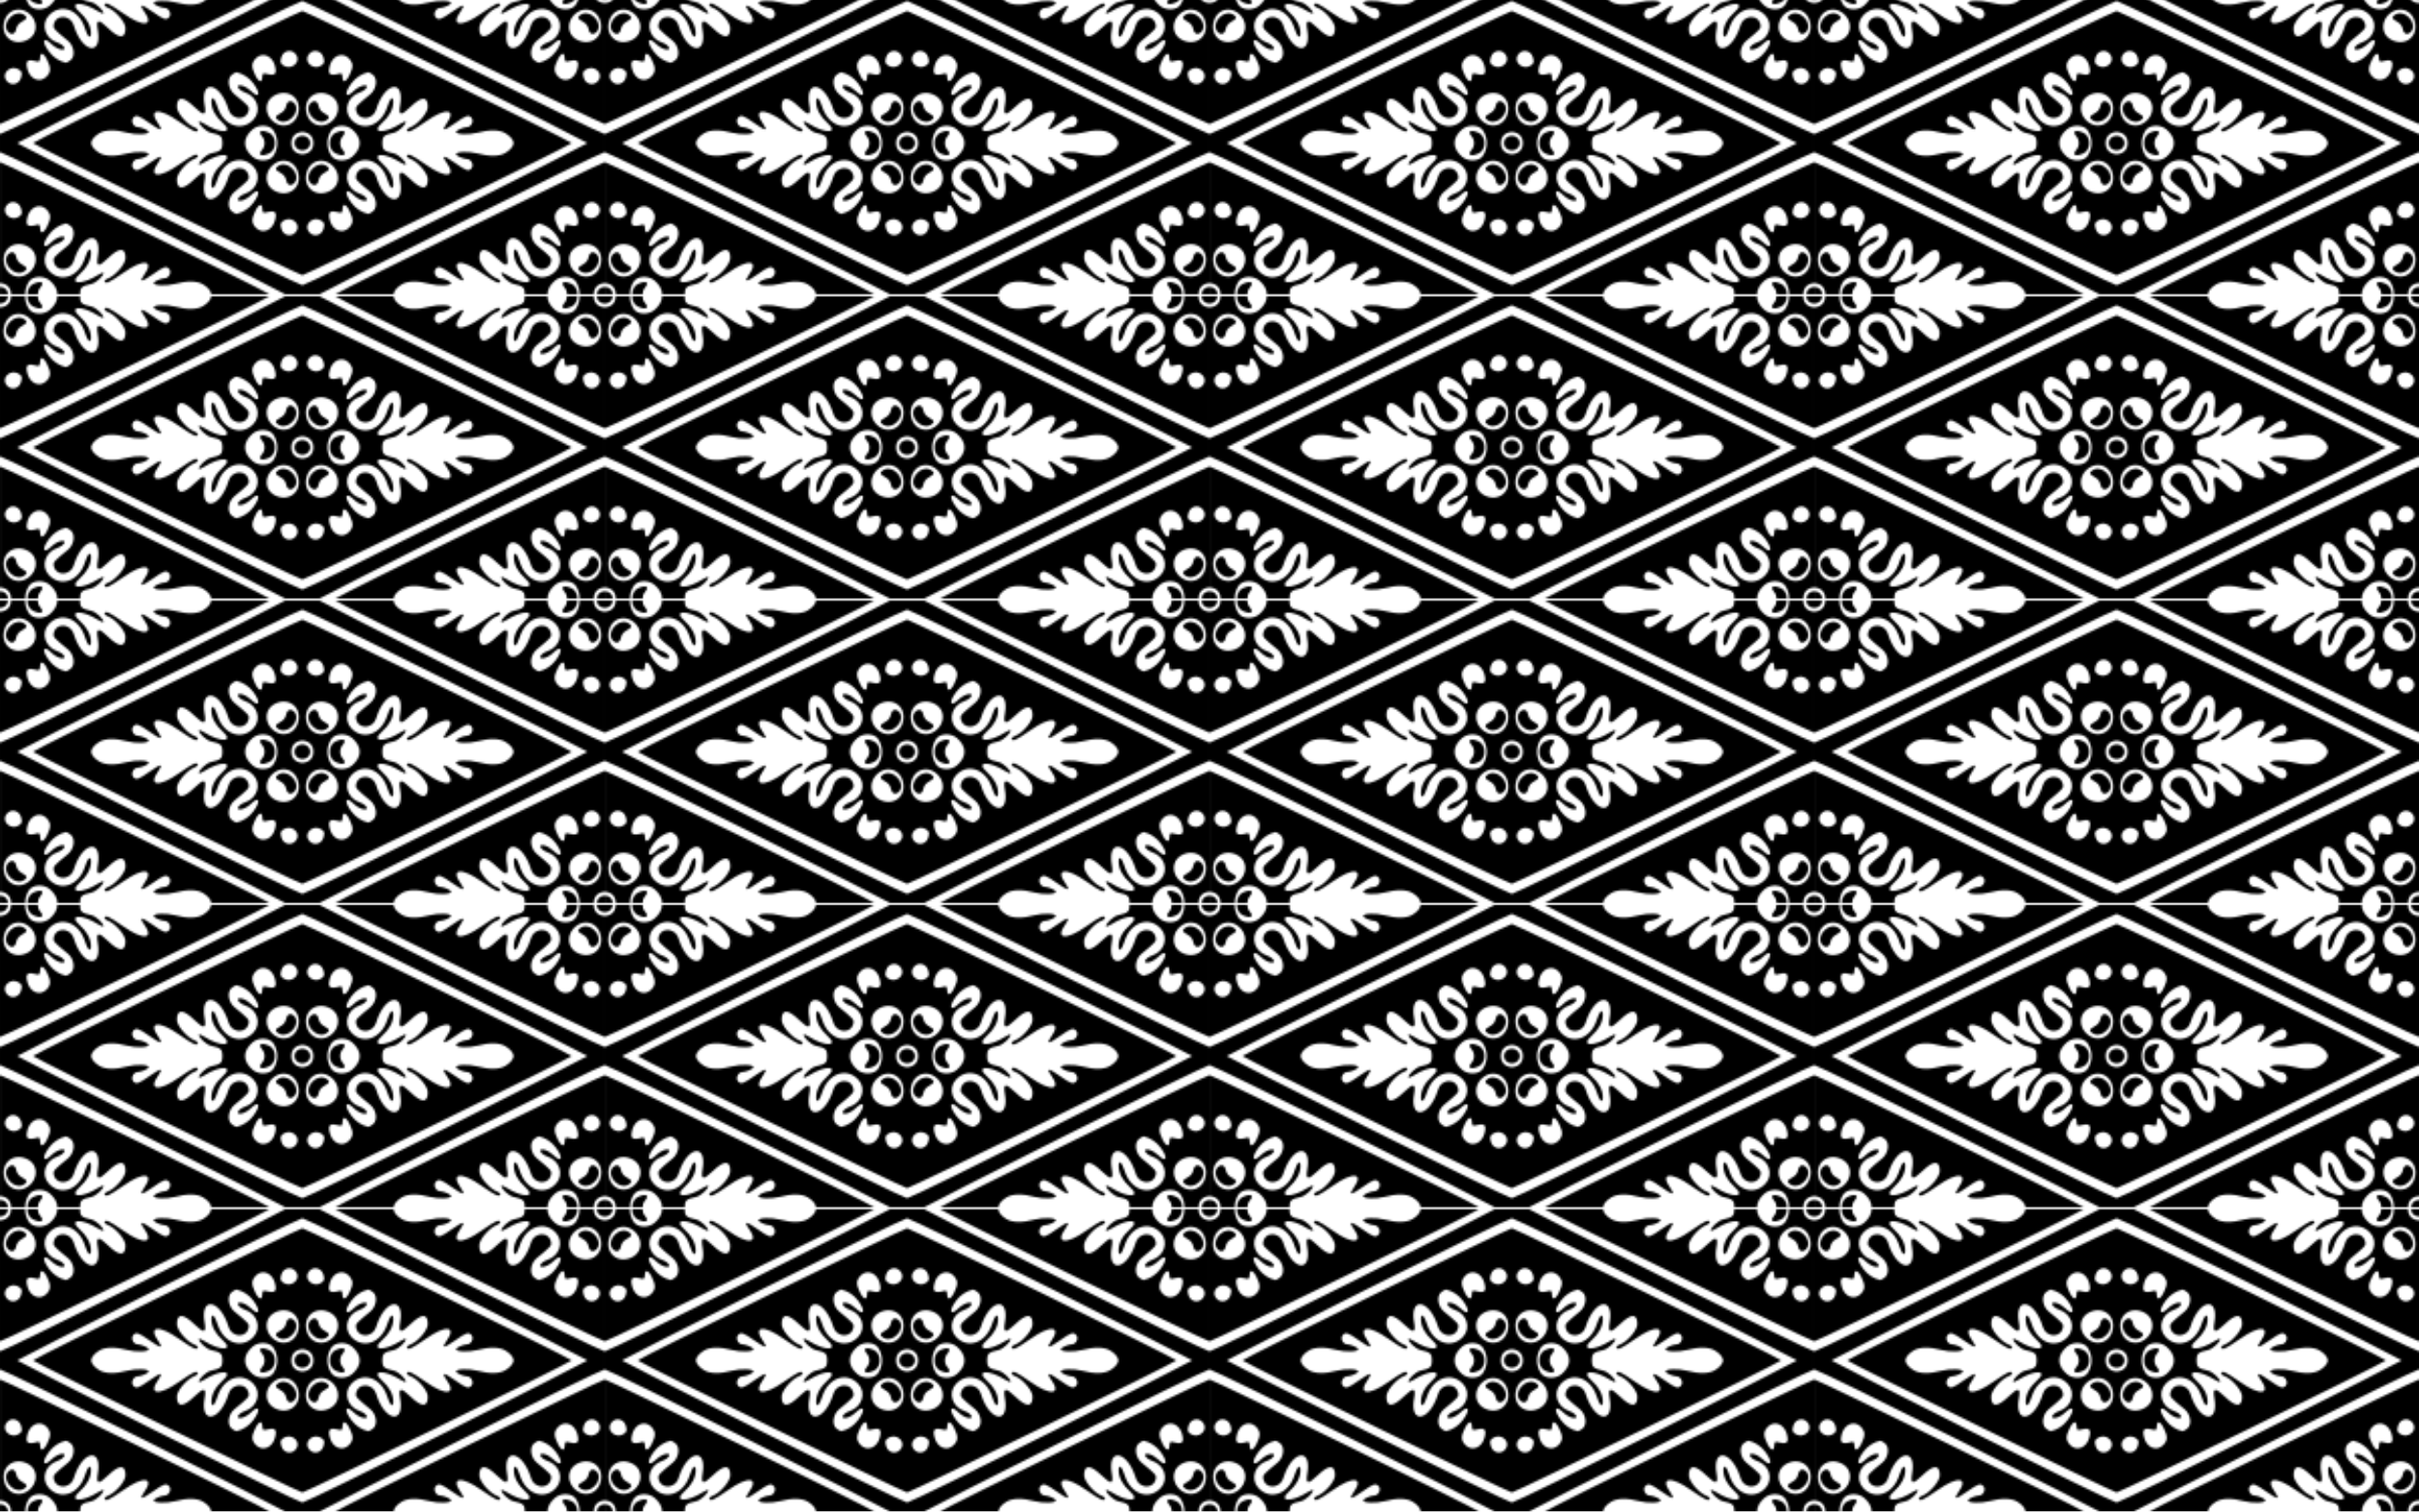 <?xml version="1.0" encoding="UTF-8"?>
<svg width="338.67mm" height="211.67mm" version="1.1" viewBox="0 0 1200 750" xmlns="http://www.w3.org/2000/svg">
<defs>
<pattern id="a" width="300" height="150.001" patternTransform="translate(-209.43 622.97)" patternUnits="userSpaceOnUse">
<path d="m3.2e-4 5.2e-4v3.634c1.933 0.019 3.889-1.412 3.889-3.574 0-0.019-7e-3 -0.041-7e-3 -0.06h-3.882zm5.431 0c0.08 2.651-1.54 5.28-5.431 5.539v59.939c0.025 3e-3 0.091 0.026 0.108 0.025 1.951-0.143 131.03-63.481 133.52-65.503h-28.856c-0.18 1.538-1.38 3.196-3.89 4.776-3.011 1.893-7.864 2.018-14.03 0.36-4.275-1.149-10.62-0.925-10.62 0.376 0 0.801 3.66 2.435 5.454 2.435 2.034 0 3.527 2.921 2.283 4.467-1.435 1.784-2.575 1.433-8.157-2.512-5.62-3.971-7.053-4.093-4.388-0.373 5.365 7.489-0.301 8.153-10.141 1.187-3.301-2.337-6.685-4.473-7.519-4.747-2.397-0.785-2.663 0.927-0.284 1.826 3.785 1.429 8.749 7.207 8.749 10.182 0 5.349-3.014 5.349-8.557-2e-3 -4.827-4.659-6.108-4.463-5.185 0.791 2.33 13.269-7.663 11.496-11.868-2.106-1.723-5.573-9.211-5.661-10.017-0.117-0.224 1.545 0.501 2.333 7.089 7.692 3.128 2.545 3.798 7.837 1.228 9.695-0.999 0.722-2.001 1.272-2.227 1.219-3.342-0.78-6.274-2.719-8.367-5.533-3.88-5.217-2.95-7.834 1.302-3.662 1.093 1.072 2.985 2.204 4.204 2.515 3.734 0.953 2.328-2.099-1.588-3.445-5.844-2.01-7.996-8.822-4.157-13.16 5.762-6.511 15.116-3.308 18.05 6.18 1.34 4.333 2.979 5.647 2.979 2.388 0-3.523-1.963-7.216-5.492-10.334-6.016-5.315 0.945-5.624 9.187-0.409 1.39 0.88 2.528 1.262 2.528 0.849 0-1.486-3.801-4.945-5.961-5.425-4.957-1.1-5.692-1.749-5.704-5.115h-11.25c-0.019 2.322-1.246 4.635-3.693 6.76-3.089 2.683-8.622 2.385-10.448-0.562-1.273-2.053-1.814-4.192-1.812-6.197h-7.04zm8.186 0c-0.018 2.14 0.936 4.259 2.913 5.146 3.957 1.775 5.738 0.76 3.382-1.927-0.783-0.894-1.172-2.051-1.184-3.219h-5.11zm127.81 0c-0.78 0.608-31.79 16.372-69.756 35.448-38.08 19.135-70.078 34.794-71.674 35.078v8.947c1.596 0.284 33.594 15.943 71.674 35.076 37.961 19.076 68.979 34.84 69.753 35.448h17.146c0.774-0.608 31.791-16.372 69.753-35.448 38.08-19.135 70.078-34.794 71.674-35.078v-8.947c-1.61-0.284-33.6-15.943-71.68-35.078-37.96-19.076-68.98-34.84-69.76-35.448h-17.146zm24.943 0c2.49 2.022 131.57 65.36 133.52 65.502 0.017 1e-3 0.083-0.022 0.108-0.025v-59.939c-3.891-0.259-5.511-2.889-5.431-5.539h-7.039c0 2.006-0.54 4.145-1.81 6.198-1.83 2.947-7.36 3.245-10.45 0.562-2.45-2.125-3.67-4.438-3.69-6.76h-11.25c-0.02 3.365-0.75 4.015-5.71 5.115-2.16 0.479-5.961 3.939-5.961 5.425 0 0.413 1.137 0.03 2.528-0.85 8.242-5.215 15.203-4.905 9.187 0.409-3.53 3.118-5.492 6.811-5.492 10.334 0 3.259 1.64 1.945 2.979-2.388 2.934-9.488 12.289-12.691 18.05-6.18 3.839 4.338 1.687 11.149-4.157 13.159-3.916 1.347-5.322 4.399-1.588 3.446 1.219-0.311 3.111-1.442 4.204-2.515 4.252-4.172 5.182-1.556 1.302 3.662-2.092 2.813-5.024 4.753-8.367 5.533-0.226 0.053-1.228-0.497-2.227-1.219-2.57-1.858-1.901-7.15 1.228-9.695 6.588-5.359 7.313-6.147 7.089-7.692-0.805-5.544-8.293-5.456-10.017 0.118-4.205 13.602-14.198 15.375-11.868 2.106 0.923-5.255-0.358-5.451-5.185-0.791-5.543 5.35-8.557 5.351-8.557 2e-3 0-2.976 4.964-8.753 8.749-10.183 2.379-0.898 2.113-2.61-0.284-1.825-0.834 0.273-4.217 2.409-7.519 4.746-9.84 6.966-15.506 6.303-10.141-1.186 2.665-3.72 1.233-3.599-4.388 0.373-5.582 3.944-6.722 4.296-8.157 2.512-1.244-1.546 0.249-4.467 2.283-4.467 1.794 0 5.454-1.634 5.454-2.435 0-1.301-6.345-1.526-10.62-0.376-6.166 1.658-11.02 1.532-14.027-0.36-2.511-1.58-3.714-3.238-3.897-4.776h-28.856zm114.9 0c-0.01 1.168-0.4 2.325-1.18 3.219-2.356 2.688-0.575 3.702 3.382 1.927 1.977-0.887 2.931-3.006 2.912-5.146h-5.11zm14.846 0c0 0.019-7e-3 0.041-7e-3 0.06 0 2.162 1.956 3.593 3.889 3.574v-3.634h-3.882zm-146.12 4.474c1.596 0.284 33.594 15.943 71.674 35.078 37.961 19.076 68.979 34.84 69.753 35.448-0.774 0.608-31.791 16.372-69.753 35.448-38.08 19.135-70.078 34.794-71.674 35.078-1.596-0.284-33.594-15.943-71.674-35.078-37.964-19.067-68.982-34.831-69.755-35.439 0.773-0.609 31.791-16.373 69.752-35.449 38.084-19.135 70.074-34.794 71.674-35.078zm-140.79 4.254c1.604-9e-3 3.29 0.524 4.869 1.685 4.683 3.442 4.886 10.043 0.395 12.87-6.535 4.113-13.718-0.175-12.588-7.514 0.673-4.374 3.796-7.02 7.324-7.04zm281.58 0c3.528 0.02 6.651 2.667 7.324 7.04 1.129 7.339-6.054 11.626-12.588 7.514-4.491-2.826-4.288-9.428 0.395-12.87 1.579-1.16 3.265-1.694 4.869-1.685zm-140.9 0.77c-1.95 0.142-131.03 63.48-133.52 65.503 2.491 2.022 131.57 65.361 133.52 65.502 0.017 1e-3 0.083-0.022 0.108-0.025 0.025 3e-3 0.091 0.026 0.108 0.025 1.951-0.142 131.03-63.48 133.52-65.502-2.491-2.022-131.57-65.361-133.52-65.502-0.017-1e-3 -0.083 0.022-0.108 0.025-0.025-2e-3 -0.091-0.026-0.108-0.025zm-140.31 1.077c-0.098-2e-3 -0.196-1e-3 -0.293 3e-3 -4.23 0.17-8.373 6.018-5.238 9.253 1.688 1.742 3.514 1.099 4-1.41 0.303-1.561 1.268-2.805 2.82-3.634 2.775-1.481 2.964-2.433 0.73-3.667-0.651-0.359-1.333-0.529-2.019-0.544zm280.85 0c-0.685 0.016-1.368 0.185-2.019 0.544-2.233 1.234-2.045 2.186 0.73 3.667 1.552 0.828 2.517 2.072 2.82 3.634 0.486 2.509 2.312 3.152 4 1.41 3.134-3.235-1.009-9.083-5.238-9.253-0.098-4e-3 -0.196-5e-3 -0.293-3e-3zm-146.94 18.706c1.026-0.01 2.073 0.387 2.914 1.255 2.746 2.835 0.33 6.44-2.849 6.708-1.06 0.089-2.204-0.194-3.269-0.998-1.224-0.924-1.337-1.532-0.708-3.812 0.549-1.989 2.202-3.136 3.912-3.153zm13.023 0c1.71 0.016 3.362 1.164 3.912 3.153 0.63 2.28 0.517 2.889-0.708 3.812-1.066 0.804-2.21 1.087-3.269 0.998-3.179-0.268-5.595-3.873-2.849-6.708 0.841-0.868 1.888-1.265 2.914-1.255zm-135.68 1.447c0.652 0.034 1.551 0.992 2.458 2.828 1.954 3.953 2.01 5.827 0.237 7.99-3.239 3.951-8.627 2.103-9.969-3.419-1.018-4.184 0.053-4.938 5.107-3.593 0.796 0.212 1.172-0.307 1.184-1.634 0.012-1.377 0.343-2.091 0.855-2.166 0.041-6e-3 0.084-8e-3 0.127-5e-3zm258.33 0c0.043-2e-3 0.086-5e-4 0.127 5e-3 0.513 0.074 0.844 0.789 0.855 2.166 0.011 1.328 0.388 1.846 1.184 1.634 5.055-1.345 6.125-0.591 5.107 3.593-1.343 5.522-6.731 7.37-9.969 3.419-1.773-2.163-1.717-4.037 0.237-7.99 0.907-1.836 1.807-2.794 2.458-2.828zm-148.47 0.618c2.487 0.062 4.906 2.077 5.746 5.528 1.018 4.184-0.053 4.938-5.107 3.593-0.796-0.212-1.172 0.307-1.184 1.634-0.012 1.377-0.343 2.091-0.855 2.166-0.659 0.096-1.618-0.864-2.585-2.822-1.954-3.953-2.01-5.827-0.237-7.99 1.214-1.482 2.731-2.147 4.224-2.109zm38.613 0c1.492-0.037 3.009 0.628 4.224 2.109 1.773 2.163 1.717 4.037-0.237 7.99-0.968 1.958-1.926 2.918-2.585 2.822-0.513-0.074-0.844-0.789-0.855-2.166-0.011-1.328-0.388-1.846-1.184-1.634-5.055 1.345-6.125 0.591-5.107-3.593 0.839-3.451 3.258-5.466 5.746-5.528zm-162.45 6.395c0.943 5e-3 1.936 0.31 2.869 1.014 1.224 0.924 1.337 1.532 0.708 3.812-0.879 3.183-4.583 4.213-6.826 1.897-2.746-2.835-0.33-6.44 2.849-6.708 0.132-0.011 0.266-0.017 0.401-0.016zm286.31 0c0.135-7.5e-4 0.268 5e-3 0.401 0.016 3.179 0.268 5.595 3.873 2.849 6.708-2.243 2.315-5.947 1.285-6.826-1.897-0.63-2.28-0.517-2.889 0.708-3.812 0.933-0.704 1.925-1.009 2.869-1.014zm-175.9 2.106c0.02-1e-3 0.037-2.5e-4 0.051 3e-3 3.342 0.78 6.274 2.72 8.367 5.533 3.88 5.217 2.95 7.834-1.302 3.662-1.093-1.072-2.985-2.204-4.204-2.515-3.734-0.953-2.328 2.099 1.588 3.446 5.844 2.01 7.996 8.821 4.157 13.159-5.762 6.511-15.116 3.308-18.05-6.18-1.34-4.333-2.979-5.646-2.979-2.388 0 3.523 1.963 7.216 5.492 10.334 6.016 5.315-0.945 5.625-9.187 0.409-1.39-0.88-2.528-1.263-2.528-0.85 0 1.486 3.801 4.945 5.961 5.425 4.956 1.1 5.691 1.749 5.703 5.115-0.012 3.365-0.747 4.015-5.703 5.115-2.16 0.479-5.961 3.939-5.961 5.425 0 0.413 1.137 0.03 2.528-0.85 8.242-5.215 15.203-4.905 9.187 0.409-3.53 3.118-5.492 6.811-5.492 10.334 0 3.259 1.64 1.945 2.979-2.388 2.934-9.488 12.289-12.691 18.05-6.18 3.839 4.338 1.687 11.149-4.157 13.159-3.916 1.347-5.322 4.399-1.588 3.446 1.219-0.311 3.111-1.442 4.204-2.515 4.252-4.172 5.182-1.556 1.302 3.662-2.092 2.813-5.024 4.753-8.367 5.533-0.226 0.053-1.228-0.497-2.227-1.219-2.57-1.858-1.901-7.15 1.228-9.695 6.588-5.359 7.313-6.147 7.089-7.692-0.805-5.544-8.293-5.456-10.017 0.118-4.205 13.602-14.198 15.375-11.868 2.106 0.923-5.255-0.358-5.451-5.185-0.791-5.543 5.35-8.557 5.351-8.557 2e-3 0-2.976 4.964-8.753 8.749-10.183 2.379-0.898 2.113-2.61-0.284-1.825-0.834 0.273-4.217 2.409-7.519 4.746-9.84 6.966-15.506 6.303-10.141-1.186 2.665-3.72 1.233-3.599-4.388 0.373-5.582 3.944-6.722 4.296-8.157 2.512-1.244-1.546 0.249-4.467 2.283-4.467 1.794 0 5.454-1.634 5.454-2.435 0-1.301-6.345-1.526-10.62-0.376-6.166 1.658-11.02 1.532-14.027-0.36-2.511-1.58-3.714-3.238-3.897-4.776 0.183-1.538 1.386-3.196 3.897-4.776 3.007-1.893 7.861-2.018 14.027-0.36 4.275 1.149 10.62 0.925 10.62-0.376 0-0.801-3.66-2.435-5.454-2.435-2.034 0-3.527-2.921-2.283-4.467 1.435-1.784 2.575-1.433 8.157 2.512 5.62 3.971 7.053 4.093 4.388 0.373-5.365-7.489 0.301-8.153 10.141-1.187 3.301 2.337 6.685 4.473 7.519 4.747 2.397 0.785 2.663-0.927 0.284-1.826-3.785-1.429-8.749-7.207-8.749-10.182 0-5.349 3.014-5.349 8.557 1e-3 4.827 4.659 6.108 4.463 5.185-0.791-2.33-13.269 7.663-11.496 11.868 2.106 1.723 5.573 9.211 5.661 10.017 0.117 0.224-1.545-0.501-2.333-7.089-7.692-3.128-2.545-3.798-7.837-1.228-9.695 0.937-0.677 1.877-1.203 2.176-1.222zm65.484 0c0.3 0.02 1.239 0.545 2.176 1.222 2.57 1.858 1.901 7.15-1.228 9.695-6.588 5.359-7.313 6.147-7.089 7.692 0.805 5.544 8.293 5.456 10.017-0.118 4.205-13.602 14.198-15.375 11.868-2.106-0.923 5.255 0.358 5.451 5.185 0.791 5.543-5.35 8.557-5.351 8.557-2e-3 0 2.976-4.964 8.753-8.749 10.183-2.379 0.898-2.113 2.61 0.284 1.825 0.834-0.273 4.217-2.409 7.519-4.746 9.84-6.966 15.506-6.303 10.141 1.186-2.665 3.72-1.233 3.599 4.388-0.373 5.582-3.944 6.722-4.296 8.157-2.512 1.244 1.546-0.249 4.467-2.283 4.467-1.794 0-5.454 1.634-5.454 2.435 0 1.301 6.345 1.526 10.62 0.376 6.166-1.658 11.02-1.532 14.027 0.36 2.511 1.58 3.714 3.238 3.897 4.776-0.183 1.538-1.386 3.196-3.897 4.776-3.007 1.893-7.861 2.018-14.027 0.36-4.275-1.149-10.62-0.925-10.62 0.376 0 0.801 3.66 2.435 5.454 2.435 2.034 0 3.527 2.921 2.283 4.467-1.435 1.784-2.575 1.433-8.157-2.512-5.62-3.971-7.053-4.093-4.388-0.373 5.365 7.489-0.301 8.153-10.141 1.187-3.301-2.337-6.685-4.473-7.519-4.747-2.397-0.785-2.663 0.927-0.284 1.826 3.785 1.429 8.749 7.207 8.749 10.182 0 5.349-3.014 5.349-8.557-1e-3 -4.827-4.659-6.108-4.463-5.185 0.791 2.33 13.269-7.663 11.496-11.868-2.106-1.723-5.573-9.211-5.661-10.017-0.117-0.224 1.545 0.501 2.333 7.089 7.692 3.128 2.545 3.798 7.837 1.228 9.695-0.999 0.722-2.001 1.272-2.227 1.219-3.342-0.78-6.274-2.719-8.367-5.533-3.88-5.217-2.95-7.834 1.302-3.662 1.093 1.072 2.985 2.204 4.204 2.515 3.734 0.953 2.328-2.099-1.588-3.445-5.844-2.01-7.996-8.822-4.157-13.16 5.762-6.511 15.116-3.308 18.05 6.18 1.34 4.333 2.979 5.647 2.979 2.388 0-3.523-1.963-7.216-5.492-10.334-6.016-5.315 0.945-5.624 9.187-0.409 1.39 0.88 2.528 1.262 2.528 0.849 0-1.486-3.801-4.945-5.961-5.425-4.956-1.1-5.691-1.749-5.703-5.115 0.012-3.365 0.747-4.014 5.703-5.114 2.16-0.479 5.961-3.939 5.961-5.425 0-0.413-1.137-0.03-2.528 0.85-8.242 5.215-15.203 4.905-9.187-0.409 3.53-3.118 5.492-6.811 5.492-10.334 0-3.259-1.64-1.945-2.979 2.388-2.934 9.488-12.289 12.691-18.05 6.18-3.839-4.338-1.687-11.149 4.157-13.159 3.916-1.347 5.322-4.399 1.588-3.446-1.219 0.311-3.111 1.443-4.204 2.515-4.252 4.172-5.182 1.555-1.302-3.662 2.092-2.813 5.024-4.753 8.367-5.533 0.014-3e-3 0.031-4e-3 0.051-3e-3zm-42.075 10.272c0.11-1e-3 0.219 7e-5 0.328 3e-3 4.449 0.136 7.932 3.834 7.121 9.109-0.673 4.374-3.796 7.02-7.324 7.04-1.604 9e-3 -3.29-0.524-4.869-1.685-4.683-3.442-4.886-10.043-0.395-12.87 1.723-1.084 3.491-1.584 5.14-1.599zm18.665 0c1.649 0.014 3.417 0.514 5.14 1.599 4.491 2.826 4.288 9.428-0.395 12.87-1.579 1.16-3.265 1.694-4.869 1.685-3.528-0.02-6.651-2.667-7.324-7.04-0.812-5.275 2.671-8.973 7.121-9.109 0.109-3e-3 0.218-4e-3 0.328-3e-3zm-15.256 4.07c-0.99-0.016-1.817 0.823-2.121 2.391-0.303 1.561-1.268 2.805-2.82 3.634-2.775 1.481-2.964 2.433-0.73 3.667 0.744 0.411 1.529 0.573 2.312 0.542 4.23-0.17 8.373-6.018 5.238-9.253-0.633-0.653-1.285-0.971-1.879-0.981zm11.847 0c-0.594 0.01-1.246 0.328-1.879 0.981-3.134 3.235 1.009 9.083 5.238 9.253 0.783 0.031 1.568-0.131 2.312-0.542 2.233-1.234 2.045-2.186-0.73-3.667-1.552-0.828-2.517-2.072-2.82-3.634-0.304-1.568-1.131-2.407-2.121-2.391zm-25.286 12.21c2.123 0.032 4.117 0.849 5.08 2.403 1.272 2.053 1.814 4.192 1.812 6.197 2e-3 2.006-0.54 4.144-1.812 6.197-1.826 2.947-7.359 3.245-10.448 0.562-2.447-2.125-3.674-4.438-3.693-6.76 0.019-2.322 1.246-4.635 3.693-6.76 1.351-1.174 3.171-1.776 4.942-1.836 0.142-5e-3 0.284-7e-3 0.426-4e-3zm38.725 0c0.142-2e-3 0.283-5e-4 0.426 4e-3 1.772 0.06 3.591 0.663 4.942 1.836 2.447 2.125 3.674 4.438 3.693 6.76-0.019 2.322-1.246 4.635-3.693 6.76-3.089 2.683-8.622 2.385-10.448-0.562-1.272-2.053-1.814-4.192-1.812-6.197-2e-3 -2.006 0.54-4.144 1.812-6.197 0.963-1.554 2.957-2.371 5.08-2.403zm-39.199 2.569c-1.394 0.043-1.593 1.08-0.075 2.812 0.783 0.894 1.172 2.051 1.184 3.219-0.011 1.168-0.4 2.325-1.184 3.219-2.356 2.688-0.575 3.702 3.382 1.927 1.977-0.887 2.931-3.006 2.912-5.146 0.019-2.14-0.935-4.259-2.912-5.146-1.237-0.555-2.261-0.836-3.013-0.88-0.103-6e-3 -0.202-8e-3 -0.294-5e-3zm39.673 0c-0.093-3e-3 -0.191-1e-3 -0.294 5e-3 -0.752 0.044-1.776 0.326-3.013 0.88-1.977 0.887-2.931 3.006-2.912 5.146-0.019 2.14 0.935 4.259 2.912 5.146 3.957 1.775 5.738 0.76 3.382-1.927-0.783-0.894-1.172-2.051-1.184-3.219 0.011-1.168 0.4-2.325 1.184-3.219 1.519-1.732 1.319-2.769-0.075-2.812zm-19.836 0.492c3.891 0.259 5.511 2.889 5.431 5.539 0.08 2.651-1.54 5.28-5.431 5.539-3.891-0.259-5.511-2.889-5.431-5.539-0.08-2.651 1.54-5.28 5.431-5.539zm0 1.905c-1.933-0.019-3.889 1.412-3.889 3.574 0 0.019 7e-3 0.041 7e-3 0.06 0 0.019-7e-3 0.041-7e-3 0.06 0 2.162 1.956 3.593 3.889 3.574 1.933 0.019 3.889-1.412 3.889-3.574 0-0.019-7e-3 -0.041-7e-3 -0.06s7e-3 -0.041 7e-3 -0.06c0-2.162-1.956-3.593-3.889-3.574zm-9.208 12.362c3.528 0.02 6.651 2.667 7.324 7.04 1.129 7.339-6.054 11.626-12.588 7.514-4.491-2.826-4.288-9.428 0.395-12.87 1.579-1.16 3.265-1.694 4.869-1.685zm18.416 0c1.604-9e-3 3.29 0.524 4.869 1.685 4.683 3.442 4.886 10.043 0.395 12.87-6.535 4.113-13.718-0.175-12.588-7.514 0.673-4.374 3.796-7.02 7.324-7.04zm-159.07 0.771c-0.017-1e-3 -0.083 0.022-0.108 0.025v59.938c3.891 0.26 5.511 2.89 5.431 5.54h7.039c-2e-3 -2.006 0.54-4.144 1.812-6.197 0.963-1.554 2.957-2.371 5.08-2.403 0.142-2e-3 0.283-5e-4 0.426 4e-3 1.772 0.06 3.591 0.663 4.942 1.836 2.447 2.125 3.674 4.438 3.693 6.76h11.25c0.012-3.365 0.747-4.014 5.703-5.114 2.16-0.479 5.961-3.939 5.961-5.425 0-0.413-1.137-0.03-2.528 0.85-8.242 5.215-15.203 4.905-9.187-0.409 3.53-3.118 5.492-6.811 5.492-10.334 0-3.259-1.64-1.945-2.979 2.388-2.934 9.488-12.289 12.691-18.05 6.18-3.839-4.338-1.687-11.149 4.157-13.159 3.916-1.347 5.322-4.399 1.588-3.446-1.219 0.311-3.111 1.443-4.204 2.515-4.252 4.172-5.182 1.555-1.302-3.662 2.092-2.813 5.024-4.753 8.367-5.533 0.014-3e-3 0.031-4e-3 0.051-3e-3 0.3 0.02 1.239 0.545 2.176 1.222 2.57 1.858 1.901 7.15-1.228 9.695-6.588 5.359-7.313 6.147-7.089 7.692 0.805 5.544 8.293 5.456 10.017-0.118 4.205-13.602 14.198-15.375 11.868-2.106-0.923 5.255 0.358 5.451 5.185 0.791 5.543-5.35 8.557-5.351 8.557-2e-3 0 2.976-4.964 8.753-8.749 10.183-2.379 0.898-2.113 2.61 0.284 1.825 0.834-0.273 4.217-2.409 7.519-4.746 9.84-6.966 15.506-6.303 10.141 1.186-2.665 3.72-1.233 3.599 4.388-0.373 5.582-3.944 6.722-4.296 8.157-2.512 1.244 1.546-0.249 4.467-2.283 4.467-1.794 0-5.454 1.634-5.454 2.435 0 1.301 6.345 1.526 10.62 0.376 6.166-1.658 11.019-1.532 14.027 0.36 2.511 1.58 3.714 3.238 3.897 4.776h28.856c-2.5-2.02-131.58-65.361-133.53-65.502zm299.78 0c-1.951 0.142-131.03 63.48-133.52 65.502h28.856c0.183-1.538 1.386-3.196 3.897-4.776 3.007-1.893 7.861-2.018 14.027-0.36 4.275 1.149 10.62 0.925 10.62-0.376 0-0.801-3.66-2.435-5.454-2.435-2.034 0-3.527-2.921-2.283-4.467 1.435-1.784 2.575-1.433 8.157 2.512 5.62 3.971 7.053 4.093 4.388 0.373-5.365-7.489 0.301-8.153 10.141-1.187 3.301 2.337 6.685 4.473 7.519 4.747 2.397 0.785 2.663-0.927 0.284-1.826-3.785-1.429-8.749-7.207-8.749-10.182 0-5.349 3.014-5.349 8.557 1e-3 4.827 4.659 6.108 4.463 5.185-0.791-2.33-13.269 7.663-11.496 11.868 2.106 1.723 5.573 9.211 5.661 10.017 0.117 0.224-1.545-0.501-2.333-7.089-7.692-3.128-2.545-3.798-7.837-1.228-9.695 0.937-0.677 1.877-1.203 2.176-1.222 0.02-1e-3 0.037-2.5e-4 0.051 3e-3 3.342 0.78 6.274 2.72 8.367 5.533 3.88 5.217 2.95 7.834-1.302 3.662-1.093-1.072-2.985-2.204-4.204-2.515-3.734-0.953-2.328 2.099 1.588 3.446 5.844 2.01 7.996 8.821 4.157 13.159-5.762 6.511-15.116 3.308-18.05-6.18-1.34-4.333-2.979-5.646-2.979-2.388 0 3.523 1.963 7.216 5.492 10.334 6.016 5.315-0.945 5.625-9.187 0.409-1.39-0.88-2.528-1.263-2.528-0.85 0 1.486 3.801 4.945 5.961 5.425 4.956 1.1 5.691 1.749 5.703 5.115h11.25c0.019-2.322 1.246-4.635 3.693-6.76 1.351-1.174 3.171-1.776 4.942-1.836 0.142-5e-3 0.284-6e-3 0.426-4e-3 2.123 0.032 4.117 0.849 5.08 2.403 1.272 2.053 1.814 4.192 1.812 6.197h7.039c-0.08-2.651 1.54-5.28 5.431-5.539v-59.939c-0.025-2e-3 -0.091-0.026-0.108-0.025zm-159.47 1.077c-0.685 0.016-1.368 0.185-2.019 0.544-2.233 1.234-2.045 2.186 0.73 3.667 1.552 0.828 2.517 2.072 2.82 3.634 0.486 2.509 2.312 3.152 4 1.41 3.134-3.235-1.009-9.083-5.238-9.253-0.098-4e-3 -0.196-5e-3 -0.293-2e-3zm19.152 0c-0.098-2e-3 -0.196-2e-3 -0.293 2e-3 -4.23 0.17-8.373 6.018-5.238 9.253 1.688 1.742 3.514 1.099 4-1.41 0.303-1.561 1.268-2.805 2.82-3.634 2.775-1.481 2.964-2.433 0.73-3.667-0.651-0.359-1.333-0.529-2.019-0.544zm-153.06 18.705c1.71 0.016 3.362 1.164 3.912 3.153 0.63 2.28 0.517 2.889-0.708 3.812-1.066 0.804-2.21 1.087-3.269 0.998-3.179-0.268-5.595-3.873-2.849-6.708 0.841-0.868 1.888-1.265 2.914-1.255zm286.98 0c1.026-0.01 2.073 0.387 2.914 1.255 2.746 2.835 0.33 6.44-2.849 6.708-1.06 0.089-2.204-0.194-3.269-0.998-1.224-0.924-1.337-1.532-0.708-3.812 0.549-1.989 2.202-3.136 3.912-3.153zm-164.32 1.447c0.043-2e-3 0.086-5e-4 0.127 5e-3 0.513 0.074 0.844 0.789 0.855 2.166 0.011 1.328 0.388 1.846 1.184 1.634 5.055-1.345 6.125-0.591 5.107 3.593-1.343 5.522-6.731 7.37-9.969 3.419-1.773-2.163-1.717-4.037 0.237-7.99 0.907-1.836 1.807-2.794 2.458-2.828zm41.669 0c0.652 0.034 1.551 0.992 2.458 2.828 1.954 3.953 2.01 5.827 0.237 7.99-3.239 3.951-8.627 2.103-9.969-3.419-1.018-4.184 0.053-4.938 5.107-3.593 0.796 0.212 1.172-0.307 1.184-1.634 0.012-1.377 0.343-2.091 0.855-2.166 0.041-6e-3 0.084-8e-3 0.127-5e-3zm-151.53 0.618c1.492-0.037 3.009 0.628 4.224 2.109 1.773 2.163 1.717 4.037-0.237 7.99-0.968 1.958-1.926 2.918-2.585 2.822-0.513-0.074-0.843-0.789-0.855-2.166-0.011-1.328-0.388-1.846-1.184-1.634-5.055 1.345-6.125 0.591-5.107-3.593 0.839-3.451 3.258-5.466 5.746-5.528zm261.39 0c2.487 0.062 4.907 2.077 5.746 5.528 1.018 4.184-0.053 4.938-5.107 3.593-0.796-0.212-1.172 0.307-1.184 1.634-0.012 1.377-0.343 2.091-0.855 2.166-0.659 0.096-1.618-0.864-2.585-2.822-1.954-3.953-2.01-5.827-0.237-7.99 1.214-1.482 2.731-2.147 4.224-2.109zm-137.54 6.394c0.135-7.5e-4 0.268 5e-3 0.401 0.016 3.179 0.268 5.595 3.873 2.849 6.708-2.243 2.315-5.947 1.285-6.826-1.897-0.63-2.28-0.517-2.889 0.708-3.812 0.933-0.704 1.925-1.009 2.869-1.014zm13.694 0c0.943 5e-3 1.936 0.31 2.869 1.014 1.224 0.924 1.337 1.532 0.708 3.812-0.879 3.183-4.583 4.213-6.826 1.897-2.746-2.835-0.33-6.44 2.849-6.708 0.132-0.011 0.266-0.017 0.401-0.016zm-147.52 12.38c1.649 0.014 3.417 0.514 5.14 1.599 4.491 2.826 4.288 9.428-0.395 12.87-1.579 1.16-3.265 1.694-4.869 1.685-3.528-0.02-6.651-2.667-7.324-7.04-0.812-5.275 2.671-8.973 7.121-9.109 0.109-3e-3 0.218-4e-3 0.328-3e-3zm281.33 0c0.11-1e-3 0.219 8e-5 0.328 3e-3 4.449 0.136 7.932 3.834 7.121 9.109-0.673 4.374-3.796 7.02-7.324 7.04-1.604 9e-3 -3.29-0.524-4.869-1.685-4.683-3.442-4.886-10.043-0.395-12.87 1.723-1.084 3.491-1.584 5.14-1.599zm-284.74 4.07c-0.594 0.01-1.246 0.328-1.879 0.981-3.134 3.235 1.009 9.083 5.238 9.253 0.783 0.031 1.568-0.131 2.312-0.542 2.233-1.234 2.045-2.186-0.73-3.667-1.552-0.828-2.517-2.072-2.82-3.634-0.304-1.568-1.131-2.407-2.121-2.391zm288.15 0c-0.99-0.016-1.817 0.823-2.121 2.391-0.303 1.561-1.268 2.805-2.82 3.634-2.775 1.481-2.964 2.433-0.73 3.667 0.744 0.411 1.529 0.573 2.312 0.542 4.23-0.17 8.373-6.018 5.238-9.253-0.633-0.653-1.285-0.971-1.879-0.981zm-274.23 14.78c-0.093-3e-3 -0.191-1e-3 -0.294 5e-3 -0.752 0.044-1.776 0.326-3.013 0.88-1.977 0.887-2.931 3.006-2.912 5.146h5.11c0.011-1.168 0.4-2.325 1.184-3.219 1.519-1.732 1.319-2.769-0.075-2.812zm260.33 0c-1.394 0.043-1.593 1.08-0.075 2.812 0.783 0.894 1.172 2.051 1.184 3.219h5.11c0.019-2.14-0.935-4.259-2.912-5.146-1.237-0.555-2.261-0.836-3.013-0.88-0.103-6e-3 -0.202-8e-3 -0.294-5e-3zm-280.16 2.397v3.634h3.882c7.5e-4 -0.019 7e-3 -0.041 7e-3 -0.06 0-2.162-1.956-3.593-3.889-3.574zm300 0c-1.933-0.019-3.889 1.412-3.889 3.574 0 0.019 7e-3 0.041 7e-3 0.06h3.882v-3.634z"/>
</pattern>
</defs>
<g transform="translate(209.43 -22.968)">
<rect x="-209.43" y="22.968" width="1200" height="750" fill="url(#a)"/>
</g>
</svg>
